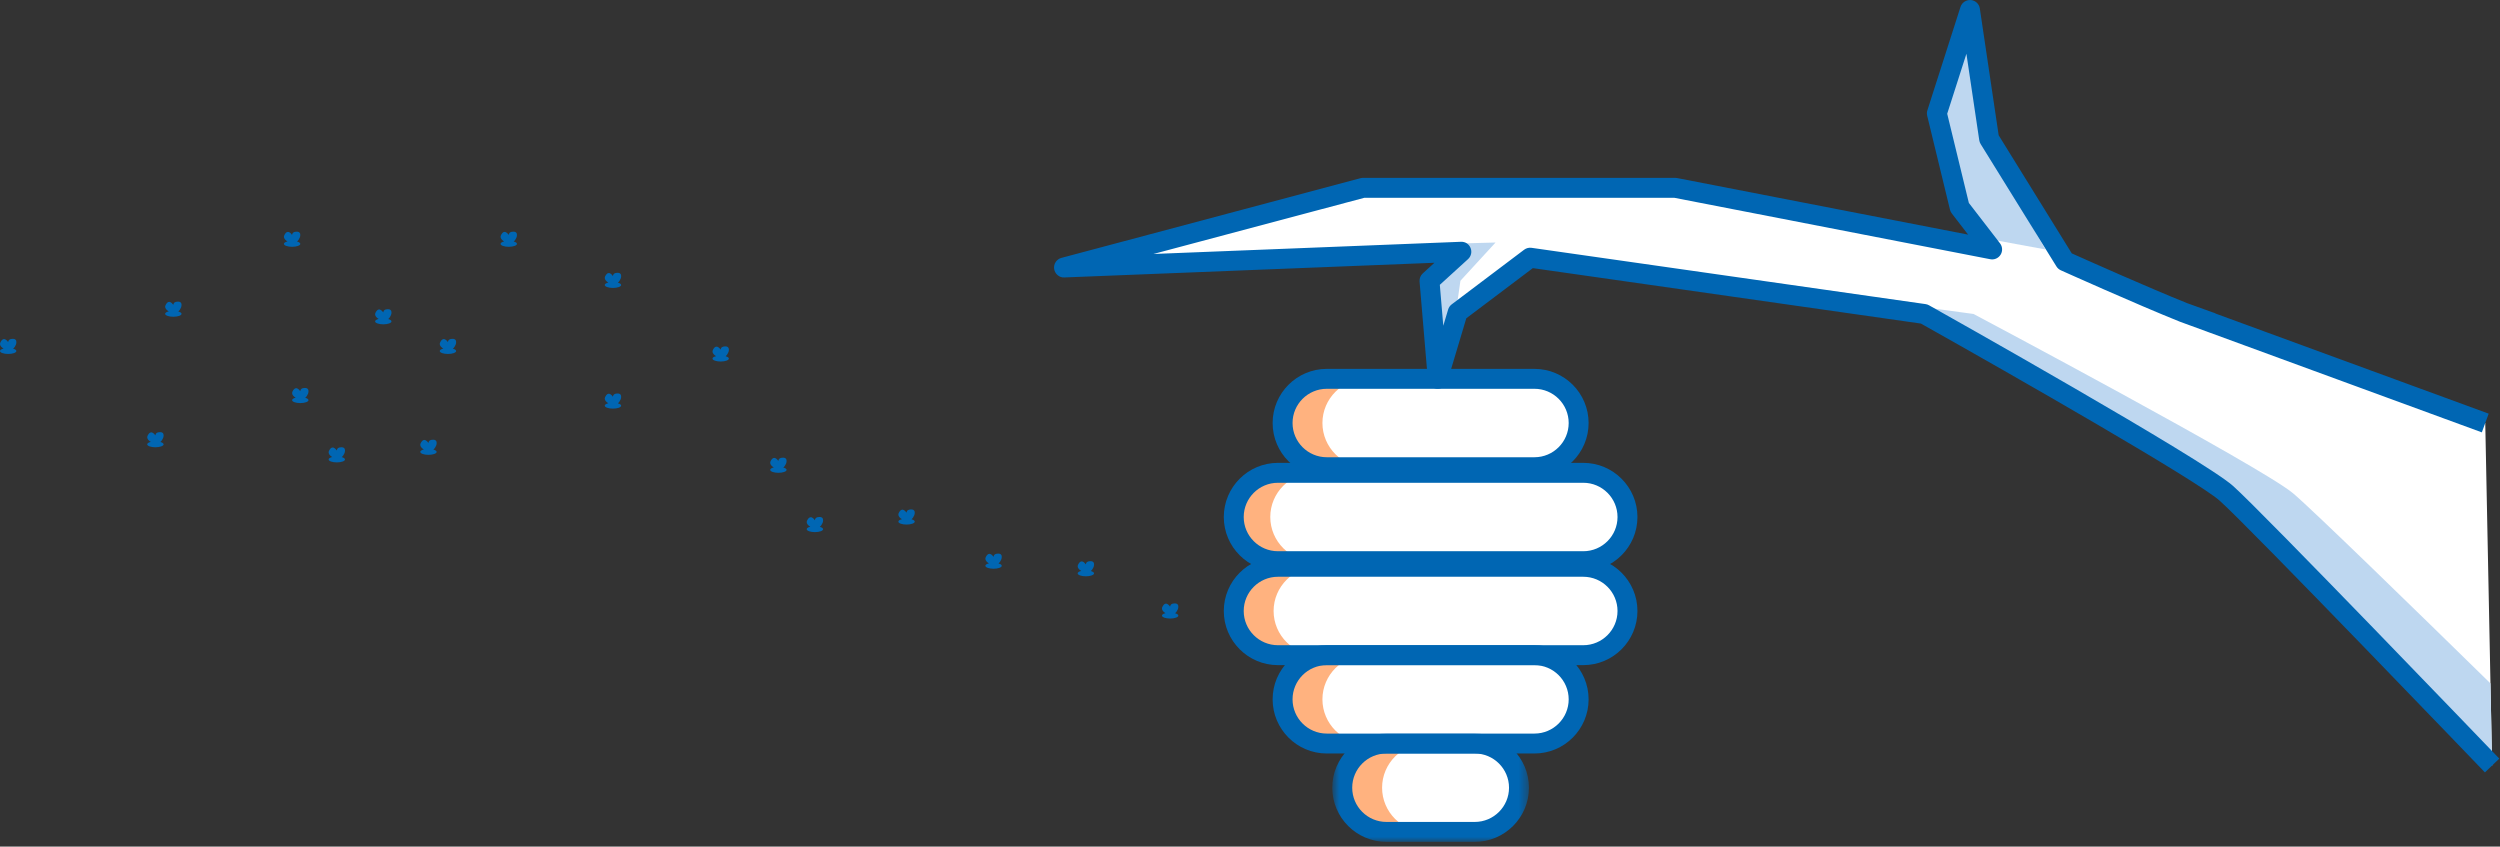 <?xml version="1.0" encoding="UTF-8"?>
<svg width="251px" height="85px" viewBox="0 0 251 85" version="1.1" xmlns="http://www.w3.org/2000/svg" xmlns:xlink="http://www.w3.org/1999/xlink">
    <rect x="0" y="0" width="251" height="85" fill="#333333" stroke="none"/>
    <title>illu_bienennest_duotone</title>
    <defs>
        <polygon id="path-1" points="0.762 0.128 20.506 0.128 20.506 11 0.762 11"></polygon>
    </defs>
    <g id="Symbols" stroke="none" stroke-width="1" fill="none" fill-rule="evenodd">
        <g id="Group-80">
            <path d="M158.962,65.778 L128.305,65.778 C125.865,65.778 123.869,63.782 123.869,61.342 C123.869,58.902 125.865,56.906 128.305,56.906 L158.962,56.906 C161.401,56.906 163.398,58.902 163.398,61.342 C163.398,63.782 161.401,65.778 158.962,65.778" id="Fill-1" fill="#FFFFFF"></path>
            <path d="M158.962,56.343 L128.305,56.343 C125.865,56.343 123.869,54.347 123.869,51.906 C123.869,49.467 125.865,47.471 128.305,47.471 L158.962,47.471 C161.401,47.471 163.398,49.467 163.398,51.906 C163.398,54.347 161.401,56.343 158.962,56.343" id="Fill-3" fill="#FFFFFF"></path>
            <path d="M154.06,46.906 L133.208,46.906 C130.768,46.906 128.772,44.91 128.772,42.47 C128.772,40.03 130.768,38.034 133.208,38.034 L154.06,38.034 C156.5,38.034 158.495,40.03 158.495,42.47 C158.495,44.91 156.5,46.906 154.06,46.906" id="Fill-5" fill="#FFFFFF"></path>
            <path d="M148.069,83.522 L139.198,83.522 C136.758,83.522 134.762,81.526 134.762,79.086 C134.762,76.646 136.758,74.65 139.198,74.65 L148.069,74.65 C150.509,74.65 152.505,76.646 152.505,79.086 C152.505,81.526 150.509,83.522 148.069,83.522" id="Fill-7" fill="#FFFFFF"></path>
            <path d="M154.06,74.65 L133.208,74.65 C130.768,74.65 128.772,72.654 128.772,70.214 C128.772,67.774 130.768,65.778 133.208,65.778 L154.06,65.778 C156.5,65.778 158.495,67.774 158.495,70.214 C158.495,72.654 156.5,74.65 154.06,74.65" id="Fill-9" fill="#FFFFFF"></path>
            <path d="M249.52,42.471 L221.949,32.366 L221.956,32.346 C221.895,32.332 221.823,32.314 221.744,32.291 L219.225,31.367 C214.866,29.623 207.318,26.226 207.318,26.226 L199.707,13.936 L197.786,1 L194.46,11.383 L196.751,20.819 L200.012,25.044 L168.187,18.857 L136.853,18.857 L106.826,26.857 L146.72,25.274 L143.52,28.19 L144.353,38.034 L146.353,31.357 L153.627,25.871 L193.187,31.523 C193.187,31.523 220.52,46.857 223.52,49.523 C226.52,52.19 250.208,76.857 250.208,76.857" id="Fill-11" fill="#FFFFFF"></path>
            <path d="M132.772,70.215 C132.772,67.775 134.768,65.778 137.208,65.778 L133.208,65.778 C130.768,65.778 128.772,67.775 128.772,70.215 C128.772,72.654 130.768,74.651 133.208,74.651 L137.208,74.651 C134.768,74.651 132.772,72.654 132.772,70.215" id="Fill-13" fill="#FFB27F"></path>
            <path d="M127.87,61.343 C127.87,58.903 129.866,56.906 132.306,56.906 L128.306,56.906 C125.866,56.906 123.87,58.903 123.87,61.343 C123.87,63.782 125.866,65.779 128.306,65.779 L132.306,65.779 C129.866,65.779 127.87,63.782 127.87,61.343" id="Fill-15" fill="#FFB27F"></path>
            <path d="M127.536,51.906 C127.536,49.467 129.532,47.47 131.972,47.47 L127.972,47.47 C125.532,47.47 123.536,49.467 123.536,51.906 C123.536,54.346 125.532,56.343 127.972,56.343 L131.972,56.343 C129.532,56.343 127.536,54.346 127.536,51.906" id="Fill-17" fill="#FFB27F"></path>
            <path d="M132.772,42.471 C132.772,40.031 134.768,38.034 137.208,38.034 L133.208,38.034 C130.768,38.034 128.772,40.031 128.772,42.471 C128.772,44.91 130.768,46.907 133.208,46.907 L137.208,46.907 C134.768,46.907 132.772,44.91 132.772,42.471" id="Fill-19" fill="#FFB27F"></path>
            <path d="M138.762,79.087 C138.762,76.648 140.758,74.651 143.197,74.65 L139.197,74.65 C136.758,74.651 134.762,76.648 134.762,79.087 C134.762,81.526 136.758,83.523 139.198,83.523 L143.198,83.523 C140.758,83.523 138.762,81.526 138.762,79.087" id="Fill-21" fill="#FFB27F"></path>
            <polygon id="Fill-23" fill="#BED7F0" points="199.127 23.898 205.359 25.044 202.911 20.818 200.455 15.142 199.707 13.935 197.785 1 194.46 11.382 196.751 20.818"></polygon>
            <polygon id="Fill-25" fill="#BED7F0" points="146.626 28.189 150.152 24.349 146.765 24.439 143.52 28.189 144.353 38.034 146.011 32.497"></polygon>
            <path d="M230.218,49.522 C227.046,46.856 198.144,31.522 198.144,31.522 L156.313,25.871 L155.865,26.191 L193.187,31.522 C193.187,31.522 220.52,46.856 223.52,49.522 C226.52,52.189 250.208,76.856 250.208,76.856 L250.043,68.615 C242.452,61.181 232.175,51.168 230.218,49.522" id="Fill-27" fill="#BED7F0"></path>
            <path d="M128.306,57.907 C126.411,57.907 124.869,59.448 124.869,61.343 C124.869,63.237 126.411,64.779 128.306,64.779 L158.962,64.779 C160.857,64.779 162.399,63.237 162.399,61.343 C162.399,59.448 160.857,57.907 158.962,57.907 L128.306,57.907 Z M158.962,66.779 L128.306,66.779 C125.308,66.779 122.869,64.341 122.869,61.343 C122.869,58.345 125.308,55.907 128.306,55.907 L158.962,55.907 C161.96,55.907 164.399,58.345 164.399,61.343 C164.399,64.341 161.96,66.779 158.962,66.779 L158.962,66.779 Z" id="Fill-29" fill="#0066B3"></path>
            <path d="M128.306,48.471 C126.411,48.471 124.869,50.013 124.869,51.908 C124.869,53.802 126.411,55.343 128.306,55.343 L158.962,55.343 C160.857,55.343 162.399,53.802 162.399,51.908 C162.399,50.013 160.857,48.471 158.962,48.471 L128.306,48.471 Z M158.962,57.343 L128.306,57.343 C125.308,57.343 122.869,54.905 122.869,51.908 C122.869,48.909 125.308,46.471 128.306,46.471 L158.962,46.471 C161.96,46.471 164.399,48.909 164.399,51.908 C164.399,54.905 161.96,57.343 158.962,57.343 L158.962,57.343 Z" id="Fill-31" fill="#0066B3"></path>
            <path d="M133.208,39.035 C131.313,39.035 129.772,40.576 129.772,42.471 C129.772,44.365 131.313,45.907 133.208,45.907 L154.06,45.907 C155.954,45.907 157.496,44.365 157.496,42.471 C157.496,40.576 155.954,39.035 154.06,39.035 L133.208,39.035 Z M154.06,47.907 L133.208,47.907 C130.211,47.907 127.772,45.469 127.772,42.471 C127.772,39.473 130.211,37.035 133.208,37.035 L154.06,37.035 C157.058,37.035 159.496,39.473 159.496,42.471 C159.496,45.469 157.058,47.907 154.06,47.907 L154.06,47.907 Z" id="Fill-33" fill="#0066B3"></path>
            <g id="Group-37" transform="translate(133, 73.522)">
                <mask id="mask-2" fill="white">
                    <use xlink:href="#path-1"></use>
                </mask>
                <g id="Clip-36"></g>
                <path d="M6.198,2.128 C4.303,2.128 2.762,3.67 2.762,5.565 C2.762,7.459 4.303,9 6.198,9 L15.069,9 C16.964,9 18.506,7.459 18.506,5.565 C18.506,3.67 16.964,2.128 15.069,2.128 L6.198,2.128 Z M15.069,11 L6.198,11 C3.201,11 0.762,8.562 0.762,5.565 C0.762,2.566 3.201,0.128 6.198,0.128 L15.069,0.128 C18.067,0.128 20.506,2.566 20.506,5.565 C20.506,8.562 18.067,11 15.069,11 L15.069,11 Z" id="Fill-35" fill="#0066B3" mask="url(#mask-2)"></path>
            </g>
            <path d="M133.208,66.779 C131.313,66.779 129.772,68.32 129.772,70.215 C129.772,72.109 131.313,73.651 133.208,73.651 L154.06,73.651 C155.954,73.651 157.496,72.109 157.496,70.215 C157.496,68.32 155.954,66.779 154.06,66.779 L133.208,66.779 Z M154.06,75.651 L133.208,75.651 C130.211,75.651 127.772,73.213 127.772,70.215 C127.772,67.217 130.211,64.779 133.208,64.779 L154.06,64.779 C157.058,64.779 159.496,67.217 159.496,70.215 C159.496,73.213 157.058,75.651 154.06,75.651 L154.06,75.651 Z" id="Fill-38" fill="#0066B3"></path>
            <path d="M249.486,77.549 C249.25,77.303 225.793,52.88 222.856,50.27 C220.56,48.23 202.33,37.801 192.86,32.486 L153.897,26.92 L147.217,31.957 L145.311,38.321 C145.173,38.782 144.727,39.071 144.25,39.029 C143.772,38.98 143.397,38.597 143.357,38.118 L142.524,28.274 C142.498,27.964 142.617,27.66 142.846,27.45 L144.02,26.382 L106.866,27.856 C106.368,27.894 105.913,27.51 105.837,27.006 C105.76,26.502 106.076,26.022 106.568,25.891 L136.595,17.891 C136.679,17.868 136.766,17.857 136.853,17.857 L168.186,17.857 C168.251,17.857 168.314,17.862 168.377,17.875 L197.6,23.557 L195.959,21.43 C195.874,21.319 195.812,21.191 195.779,21.055 L193.489,11.619 C193.446,11.441 193.452,11.253 193.508,11.078 L196.834,0.695 C196.975,0.252 197.41,-0.029 197.867,0.003 C198.331,0.041 198.707,0.394 198.775,0.854 L200.667,13.584 L208.007,25.439 C209.41,26.068 215.777,28.911 219.595,30.439 L222.173,31.369 C222.284,31.395 222.388,31.438 222.483,31.496 L249.864,41.532 L249.176,43.409 L221.605,33.304 C221.573,33.292 221.541,33.279 221.51,33.265 C221.498,33.261 221.484,33.257 221.47,33.253 L218.88,32.306 C214.525,30.564 206.983,27.172 206.908,27.138 C206.726,27.056 206.573,26.922 206.467,26.752 L198.857,14.462 C198.786,14.347 198.739,14.217 198.718,14.082 L197.428,5.397 L195.499,11.42 L197.673,20.376 L200.803,24.433 C201.057,24.763 201.081,25.215 200.862,25.57 C200.644,25.923 200.226,26.109 199.821,26.026 L168.09,19.857 L136.984,19.857 L115.803,25.499 L146.68,24.275 C147.127,24.26 147.486,24.506 147.645,24.894 C147.805,25.282 147.705,25.73 147.394,26.013 L144.558,28.597 L144.906,32.704 L145.395,31.07 C145.457,30.865 145.581,30.687 145.751,30.558 L153.024,25.072 C153.237,24.913 153.506,24.842 153.768,24.881 L193.328,30.532 C193.45,30.55 193.568,30.59 193.675,30.651 C194.796,31.278 221.138,46.069 224.184,48.776 C227.179,51.438 249.961,75.155 250.929,76.164 L249.486,77.549 Z" id="Fill-40" fill="#0066B3"></path>
            <path d="M62.034,40.495 C62.159,40.397 62.259,40.228 62.31,40.102 C62.344,40.021 62.362,39.933 62.363,39.846 C62.364,39.761 62.348,39.671 62.292,39.607 C62.202,39.503 62.043,39.499 61.906,39.514 C61.826,39.522 61.743,39.536 61.677,39.582 C61.601,39.634 61.553,39.726 61.526,39.834 C61.521,39.826 61.517,39.816 61.513,39.809 C61.467,39.734 61.407,39.668 61.336,39.615 C61.268,39.564 61.186,39.524 61.102,39.531 C60.964,39.542 60.867,39.668 60.798,39.788 C60.758,39.857 60.72,39.932 60.718,40.012 C60.712,40.191 60.883,40.379 61.078,40.485 C60.861,40.539 60.718,40.629 60.718,40.73 C60.718,40.893 61.086,41.026 61.54,41.026 C61.995,41.026 62.363,40.893 62.363,40.73 C62.363,40.634 62.233,40.549 62.034,40.495" id="Fill-42" fill="#0066B3"></path>
            <path d="M72.851,35.767 C72.976,35.669 73.076,35.499 73.127,35.373 C73.161,35.292 73.179,35.205 73.18,35.117 C73.181,35.032 73.164,34.943 73.109,34.879 C73.019,34.775 72.86,34.77 72.723,34.785 C72.643,34.794 72.56,34.807 72.494,34.852 C72.418,34.906 72.37,34.998 72.343,35.105 C72.338,35.097 72.334,35.087 72.33,35.081 C72.284,35.005 72.223,34.94 72.153,34.886 C72.085,34.834 72.003,34.795 71.919,34.803 C71.781,34.813 71.684,34.94 71.615,35.059 C71.575,35.129 71.537,35.203 71.535,35.283 C71.529,35.462 71.699,35.651 71.895,35.757 C71.678,35.81 71.535,35.901 71.535,36.002 C71.535,36.164 71.903,36.297 72.357,36.297 C72.811,36.297 73.18,36.164 73.18,36.002 C73.18,35.906 73.05,35.821 72.851,35.767" id="Fill-44" fill="#0066B3"></path>
            <path d="M62.034,28.378 C62.159,28.28 62.259,28.111 62.31,27.985 C62.344,27.904 62.362,27.816 62.363,27.729 C62.364,27.644 62.348,27.554 62.292,27.49 C62.202,27.386 62.043,27.382 61.906,27.397 C61.826,27.405 61.743,27.419 61.677,27.465 C61.601,27.517 61.553,27.61 61.526,27.717 C61.521,27.709 61.517,27.699 61.513,27.692 C61.467,27.617 61.407,27.551 61.336,27.498 C61.268,27.447 61.186,27.407 61.102,27.414 C60.964,27.425 60.867,27.551 60.798,27.671 C60.758,27.74 60.72,27.815 60.718,27.896 C60.712,28.074 60.883,28.262 61.078,28.368 C60.861,28.422 60.718,28.512 60.718,28.613 C60.718,28.776 61.086,28.909 61.54,28.909 C61.995,28.909 62.363,28.776 62.363,28.613 C62.363,28.517 62.233,28.432 62.034,28.378" id="Fill-46" fill="#0066B3"></path>
            <path d="M78.644,46.938 C78.769,46.84 78.868,46.671 78.919,46.546 C78.954,46.464 78.972,46.376 78.972,46.289 C78.974,46.205 78.957,46.115 78.901,46.05 C78.811,45.946 78.653,45.942 78.516,45.958 C78.436,45.966 78.353,45.98 78.287,46.025 C78.21,46.078 78.162,46.17 78.135,46.278 C78.13,46.269 78.126,46.26 78.123,46.253 C78.076,46.178 78.016,46.112 77.945,46.058 C77.877,46.007 77.796,45.967 77.712,45.975 C77.573,45.986 77.477,46.112 77.407,46.231 C77.368,46.301 77.329,46.376 77.328,46.456 C77.322,46.634 77.493,46.822 77.688,46.929 C77.471,46.982 77.328,47.072 77.328,47.174 C77.328,47.337 77.695,47.47 78.15,47.47 C78.605,47.47 78.972,47.337 78.972,47.174 C78.972,47.078 78.843,46.993 78.644,46.938" id="Fill-48" fill="#0066B3"></path>
            <path d="M91.511,52.135 C91.636,52.037 91.736,51.868 91.787,51.742 C91.821,51.661 91.839,51.573 91.84,51.485 C91.841,51.401 91.825,51.311 91.769,51.247 C91.679,51.142 91.52,51.139 91.383,51.154 C91.303,51.162 91.22,51.176 91.154,51.221 C91.078,51.274 91.03,51.366 91.003,51.474 C90.998,51.466 90.994,51.456 90.99,51.449 C90.944,51.374 90.883,51.308 90.813,51.255 C90.745,51.203 90.663,51.164 90.579,51.171 C90.441,51.182 90.344,51.308 90.275,51.428 C90.235,51.497 90.197,51.572 90.195,51.652 C90.189,51.831 90.359,52.019 90.555,52.125 C90.338,52.179 90.195,52.269 90.195,52.37 C90.195,52.533 90.563,52.666 91.017,52.666 C91.472,52.666 91.84,52.533 91.84,52.37 C91.84,52.274 91.71,52.189 91.511,52.135" id="Fill-50" fill="#0066B3"></path>
            <path d="M82.309,52.893 C82.434,52.795 82.535,52.626 82.586,52.501 C82.619,52.419 82.637,52.331 82.638,52.244 C82.64,52.16 82.623,52.07 82.568,52.005 C82.477,51.901 82.318,51.897 82.181,51.913 C82.101,51.921 82.018,51.935 81.953,51.98 C81.876,52.033 81.829,52.125 81.801,52.233 C81.797,52.224 81.792,52.215 81.788,52.208 C81.742,52.133 81.682,52.067 81.611,52.013 C81.544,51.962 81.462,51.922 81.377,51.93 C81.24,51.941 81.142,52.067 81.074,52.186 C81.033,52.256 80.995,52.331 80.993,52.411 C80.988,52.589 81.158,52.777 81.354,52.884 C81.136,52.937 80.993,53.027 80.993,53.129 C80.993,53.292 81.361,53.425 81.815,53.425 C82.27,53.425 82.639,53.292 82.639,53.129 C82.639,53.033 82.508,52.948 82.309,52.893" id="Fill-52" fill="#0066B3"></path>
            <path d="M100.248,56.57 C100.373,56.472 100.472,56.303 100.523,56.178 C100.558,56.096 100.576,56.008 100.576,55.921 C100.578,55.836 100.561,55.747 100.505,55.682 C100.415,55.578 100.257,55.574 100.12,55.59 C100.04,55.598 99.957,55.611 99.891,55.657 C99.814,55.709 99.766,55.802 99.74,55.909 C99.734,55.901 99.731,55.892 99.727,55.884 C99.68,55.809 99.62,55.743 99.549,55.69 C99.481,55.639 99.4,55.599 99.316,55.606 C99.177,55.618 99.081,55.744 99.011,55.863 C98.972,55.932 98.933,56.008 98.931,56.088 C98.925,56.266 99.096,56.454 99.291,56.561 C99.075,56.614 98.931,56.704 98.931,56.805 C98.931,56.969 99.299,57.101 99.754,57.101 C100.209,57.101 100.576,56.969 100.576,56.805 C100.576,56.709 100.447,56.624 100.248,56.57" id="Fill-54" fill="#0066B3"></path>
            <path d="M109.514,57.33 C109.639,57.232 109.74,57.063 109.791,56.937 C109.824,56.856 109.842,56.768 109.843,56.681 C109.845,56.596 109.828,56.506 109.773,56.442 C109.682,56.338 109.523,56.334 109.386,56.349 C109.306,56.357 109.223,56.371 109.157,56.417 C109.081,56.469 109.034,56.562 109.006,56.669 C109.002,56.661 108.997,56.652 108.993,56.644 C108.947,56.569 108.887,56.503 108.816,56.45 C108.748,56.399 108.667,56.359 108.582,56.366 C108.445,56.377 108.347,56.503 108.278,56.623 C108.238,56.692 108.2,56.767 108.198,56.848 C108.192,57.026 108.363,57.214 108.559,57.32 C108.341,57.374 108.198,57.464 108.198,57.565 C108.198,57.728 108.566,57.861 109.02,57.861 C109.475,57.861 109.843,57.728 109.843,57.565 C109.843,57.469 109.713,57.384 109.514,57.33" id="Fill-56" fill="#0066B3"></path>
            <path d="M117.976,61.57 C118.101,61.472 118.201,61.303 118.252,61.178 C118.286,61.096 118.304,61.008 118.305,60.921 C118.306,60.836 118.29,60.747 118.234,60.682 C118.144,60.578 117.985,60.574 117.848,60.59 C117.768,60.598 117.685,60.611 117.619,60.657 C117.543,60.709 117.495,60.802 117.468,60.909 C117.463,60.901 117.459,60.892 117.455,60.884 C117.409,60.809 117.348,60.743 117.278,60.69 C117.21,60.639 117.128,60.599 117.044,60.606 C116.906,60.618 116.809,60.744 116.74,60.863 C116.7,60.932 116.662,61.008 116.66,61.088 C116.654,61.266 116.824,61.454 117.02,61.561 C116.803,61.614 116.66,61.704 116.66,61.805 C116.66,61.969 117.028,62.101 117.482,62.101 C117.937,62.101 118.305,61.969 118.305,61.805 C118.305,61.709 118.175,61.624 117.976,61.57" id="Fill-58" fill="#0066B3"></path>
            <path d="M51.572,24.248 C51.697,24.15 51.798,23.981 51.849,23.855 C51.882,23.774 51.9,23.686 51.901,23.599 C51.903,23.514 51.886,23.424 51.831,23.36 C51.74,23.256 51.581,23.252 51.444,23.267 C51.364,23.275 51.281,23.289 51.216,23.335 C51.139,23.387 51.092,23.48 51.064,23.587 C51.06,23.579 51.055,23.57 51.051,23.562 C51.005,23.487 50.945,23.421 50.874,23.368 C50.807,23.317 50.725,23.277 50.64,23.284 C50.503,23.295 50.405,23.422 50.337,23.541 C50.296,23.61 50.259,23.686 50.256,23.766 C50.251,23.944 50.421,24.132 50.617,24.239 C50.399,24.292 50.256,24.382 50.256,24.483 C50.256,24.647 50.624,24.779 51.078,24.779 C51.533,24.779 51.902,24.647 51.902,24.483 C51.902,24.387 51.771,24.302 51.572,24.248" id="Fill-60" fill="#0066B3"></path>
            <path d="M45.466,35.007 C45.591,34.909 45.692,34.74 45.743,34.615 C45.776,34.533 45.794,34.445 45.795,34.358 C45.797,34.273 45.78,34.183 45.724,34.119 C45.634,34.015 45.475,34.011 45.338,34.026 C45.258,34.034 45.175,34.048 45.109,34.094 C45.033,34.146 44.986,34.239 44.958,34.346 C44.954,34.338 44.949,34.329 44.945,34.321 C44.899,34.246 44.839,34.18 44.768,34.127 C44.7,34.076 44.619,34.036 44.534,34.043 C44.397,34.054 44.299,34.181 44.23,34.3 C44.19,34.369 44.152,34.445 44.15,34.525 C44.144,34.703 44.315,34.891 44.511,34.998 C44.293,35.051 44.15,35.141 44.15,35.242 C44.15,35.406 44.518,35.538 44.972,35.538 C45.427,35.538 45.795,35.406 45.795,35.242 C45.795,35.146 45.665,35.061 45.466,35.007" id="Fill-62" fill="#0066B3"></path>
            <path d="M38.976,32.032 C39.101,31.934 39.201,31.765 39.252,31.639 C39.286,31.558 39.304,31.47 39.305,31.382 C39.306,31.298 39.29,31.208 39.234,31.144 C39.144,31.039 38.985,31.036 38.848,31.051 C38.768,31.059 38.685,31.073 38.619,31.118 C38.543,31.171 38.495,31.263 38.468,31.371 C38.463,31.363 38.459,31.353 38.455,31.346 C38.409,31.271 38.348,31.205 38.278,31.152 C38.21,31.1 38.128,31.061 38.044,31.068 C37.906,31.079 37.809,31.205 37.74,31.325 C37.7,31.394 37.662,31.469 37.66,31.549 C37.654,31.727 37.824,31.915 38.02,32.022 C37.803,32.076 37.66,32.166 37.66,32.267 C37.66,32.43 38.028,32.563 38.482,32.563 C38.937,32.563 39.305,32.43 39.305,32.267 C39.305,32.171 39.175,32.086 38.976,32.032" id="Fill-64" fill="#0066B3"></path>
            <path d="M29.821,24.248 C29.946,24.15 30.046,23.981 30.097,23.855 C30.131,23.774 30.149,23.686 30.15,23.599 C30.151,23.514 30.135,23.424 30.079,23.36 C29.989,23.256 29.83,23.252 29.693,23.267 C29.613,23.275 29.53,23.289 29.464,23.335 C29.388,23.387 29.34,23.48 29.313,23.587 C29.308,23.579 29.304,23.57 29.3,23.562 C29.254,23.487 29.193,23.421 29.123,23.368 C29.055,23.317 28.973,23.277 28.889,23.284 C28.751,23.295 28.654,23.422 28.585,23.541 C28.545,23.61 28.507,23.686 28.505,23.766 C28.499,23.944 28.669,24.132 28.865,24.239 C28.648,24.292 28.505,24.382 28.505,24.483 C28.505,24.647 28.873,24.779 29.327,24.779 C29.782,24.779 30.15,24.647 30.15,24.483 C30.15,24.387 30.02,24.302 29.821,24.248" id="Fill-66" fill="#0066B3"></path>
            <path d="M30.643,39.938 C30.768,39.84 30.869,39.671 30.919,39.546 C30.953,39.464 30.971,39.376 30.973,39.289 C30.974,39.205 30.957,39.115 30.901,39.05 C30.811,38.946 30.652,38.942 30.515,38.958 C30.436,38.966 30.352,38.98 30.287,39.025 C30.21,39.078 30.163,39.17 30.136,39.278 C30.131,39.269 30.127,39.26 30.122,39.253 C30.076,39.178 30.017,39.112 29.945,39.058 C29.878,39.007 29.796,38.967 29.712,38.975 C29.573,38.986 29.477,39.112 29.407,39.231 C29.367,39.301 29.329,39.376 29.328,39.456 C29.322,39.634 29.492,39.822 29.688,39.929 C29.471,39.982 29.328,40.072 29.328,40.174 C29.328,40.337 29.695,40.47 30.149,40.47 C30.605,40.47 30.973,40.337 30.973,40.174 C30.973,40.078 30.843,39.993 30.643,39.938" id="Fill-68" fill="#0066B3"></path>
            <path d="M17.897,31.272 C18.022,31.174 18.122,31.005 18.174,30.879 C18.207,30.798 18.225,30.71 18.226,30.623 C18.227,30.538 18.211,30.448 18.155,30.384 C18.065,30.28 17.906,30.276 17.769,30.291 C17.689,30.299 17.606,30.313 17.54,30.359 C17.464,30.411 17.416,30.504 17.389,30.611 C17.385,30.603 17.38,30.593 17.376,30.586 C17.33,30.511 17.27,30.445 17.199,30.392 C17.131,30.341 17.05,30.301 16.965,30.308 C16.828,30.319 16.73,30.445 16.661,30.565 C16.621,30.634 16.583,30.709 16.581,30.789 C16.575,30.968 16.746,31.156 16.942,31.262 C16.724,31.316 16.581,31.406 16.581,31.507 C16.581,31.67 16.949,31.803 17.403,31.803 C17.858,31.803 18.226,31.67 18.226,31.507 C18.226,31.411 18.096,31.326 17.897,31.272" id="Fill-70" fill="#0066B3"></path>
            <path d="M16.097,44.375 C16.222,44.277 16.322,44.108 16.373,43.982 C16.407,43.901 16.425,43.813 16.426,43.726 C16.427,43.641 16.41,43.551 16.355,43.487 C16.265,43.383 16.106,43.379 15.969,43.394 C15.889,43.402 15.806,43.416 15.74,43.462 C15.664,43.514 15.616,43.607 15.589,43.714 C15.584,43.706 15.58,43.697 15.576,43.689 C15.53,43.614 15.469,43.548 15.399,43.495 C15.331,43.444 15.249,43.404 15.165,43.411 C15.027,43.422 14.93,43.548 14.861,43.668 C14.821,43.737 14.783,43.812 14.781,43.893 C14.775,44.071 14.945,44.259 15.141,44.365 C14.924,44.419 14.78,44.509 14.78,44.61 C14.78,44.773 15.149,44.906 15.603,44.906 C16.057,44.906 16.426,44.773 16.426,44.61 C16.426,44.514 16.296,44.429 16.097,44.375" id="Fill-72" fill="#0066B3"></path>
            <path d="M43.511,45.135 C43.636,45.037 43.736,44.868 43.787,44.742 C43.821,44.661 43.839,44.573 43.84,44.485 C43.841,44.401 43.825,44.311 43.769,44.247 C43.679,44.142 43.52,44.139 43.383,44.154 C43.303,44.162 43.22,44.176 43.154,44.221 C43.078,44.274 43.03,44.366 43.003,44.474 C42.998,44.466 42.994,44.456 42.99,44.449 C42.944,44.374 42.883,44.308 42.813,44.255 C42.745,44.203 42.663,44.164 42.579,44.171 C42.441,44.182 42.344,44.308 42.275,44.428 C42.235,44.497 42.197,44.572 42.195,44.652 C42.189,44.831 42.359,45.019 42.555,45.125 C42.338,45.179 42.195,45.269 42.195,45.37 C42.195,45.533 42.563,45.666 43.017,45.666 C43.472,45.666 43.84,45.533 43.84,45.37 C43.84,45.274 43.71,45.189 43.511,45.135" id="Fill-74" fill="#0066B3"></path>
            <path d="M34.309,45.893 C34.434,45.795 34.535,45.626 34.586,45.501 C34.619,45.419 34.637,45.331 34.638,45.244 C34.64,45.16 34.623,45.07 34.568,45.005 C34.477,44.901 34.318,44.897 34.181,44.913 C34.101,44.921 34.018,44.935 33.953,44.98 C33.876,45.033 33.829,45.125 33.801,45.233 C33.797,45.224 33.792,45.215 33.788,45.208 C33.742,45.133 33.682,45.067 33.611,45.013 C33.544,44.962 33.462,44.922 33.377,44.93 C33.24,44.941 33.142,45.067 33.074,45.186 C33.033,45.256 32.995,45.331 32.993,45.411 C32.988,45.589 33.158,45.777 33.354,45.884 C33.136,45.937 32.993,46.027 32.993,46.129 C32.993,46.292 33.361,46.425 33.815,46.425 C34.27,46.425 34.639,46.292 34.639,46.129 C34.639,46.033 34.508,45.948 34.309,45.893" id="Fill-76" fill="#0066B3"></path>
            <path d="M1.316,35.007 C1.441,34.909 1.542,34.74 1.593,34.615 C1.626,34.533 1.644,34.445 1.645,34.358 C1.647,34.273 1.63,34.183 1.574,34.119 C1.484,34.015 1.325,34.011 1.188,34.026 C1.108,34.034 1.025,34.048 0.959,34.094 C0.883,34.146 0.836,34.239 0.808,34.346 C0.804,34.338 0.799,34.329 0.795,34.321 C0.749,34.246 0.689,34.18 0.618,34.127 C0.55,34.076 0.469,34.036 0.384,34.043 C0.247,34.054 0.149,34.181 0.08,34.3 C0.04,34.369 0.002,34.445 0,34.525 C-0.006,34.703 0.165,34.891 0.361,34.998 C0.143,35.051 0,35.141 0,35.242 C0,35.406 0.368,35.538 0.822,35.538 C1.277,35.538 1.645,35.406 1.645,35.242 C1.645,35.146 1.515,35.061 1.316,35.007" id="Fill-78" fill="#0066B3"></path>
        </g>
    </g>
</svg>